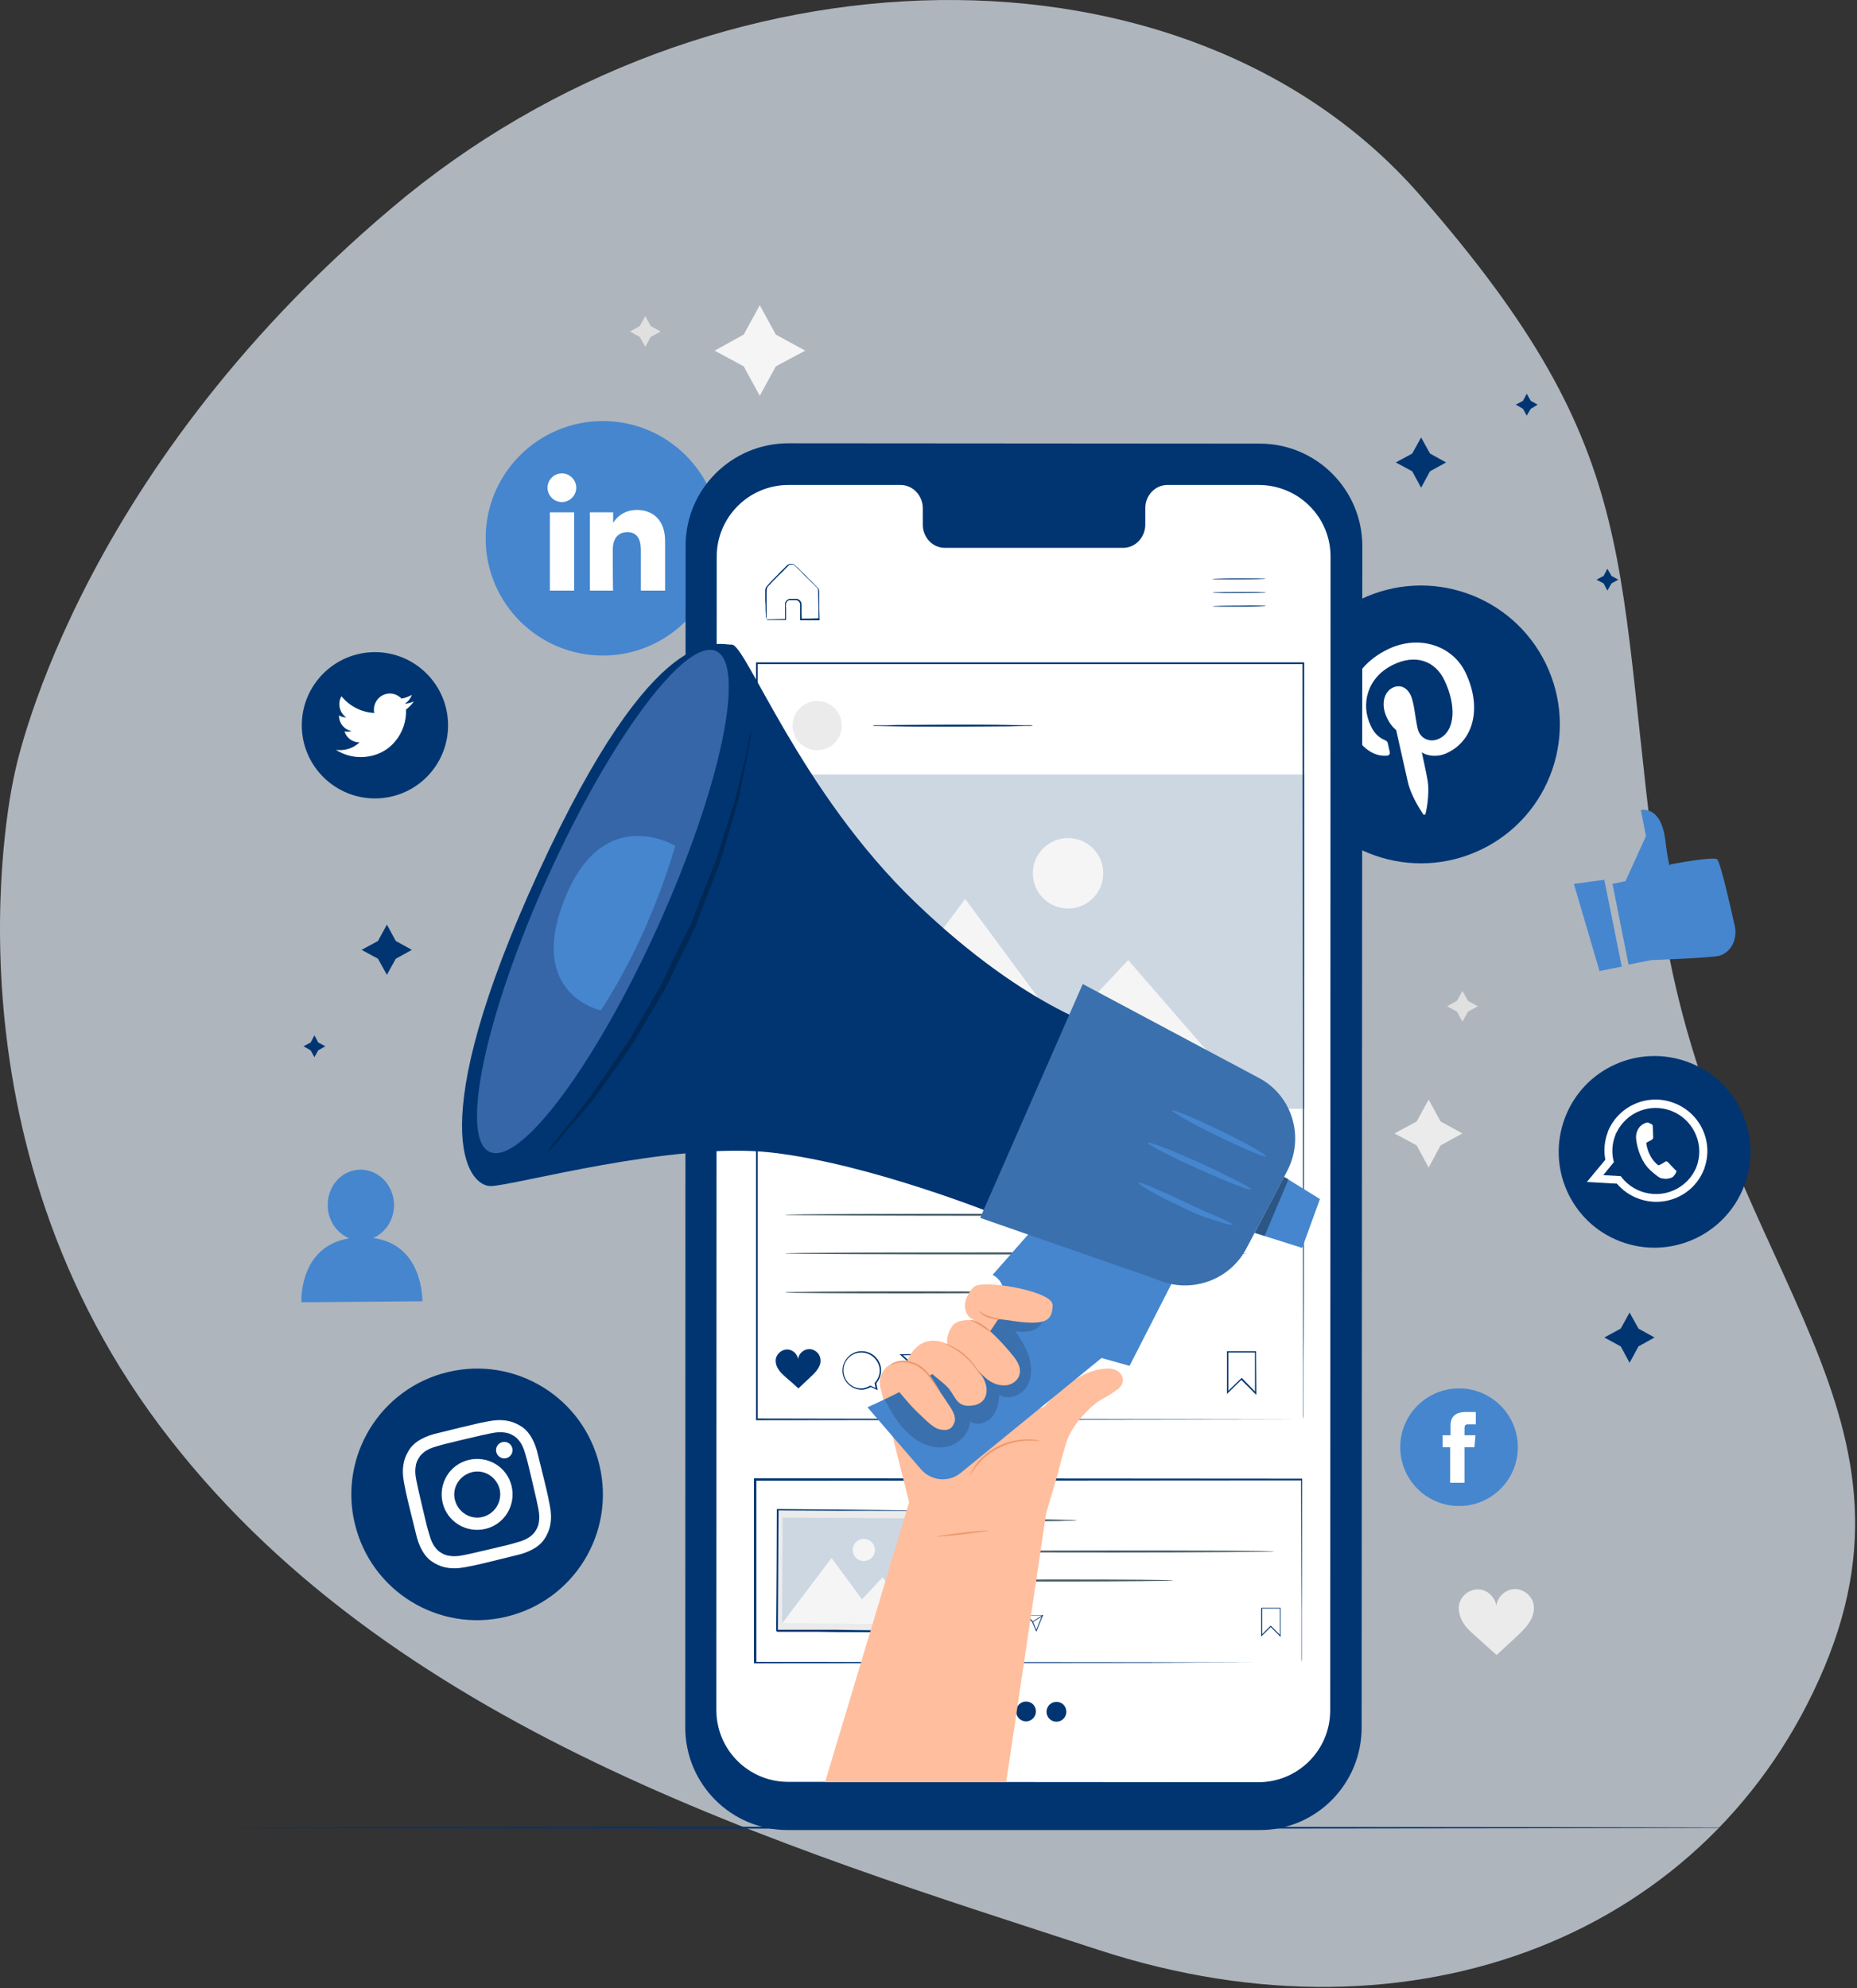 <svg xmlns="http://www.w3.org/2000/svg" width="426" height="456" viewBox="0 0 426 456" fill="none"><rect x="0" y="0" width="426" height="456" fill="#333333" stroke="none"/><path opacity="0.7" d="M3.26 177.868C3.26 177.868 -15.412 257.535 36.621 326.995C88.653 396.456 179.151 423.468 251.972 447.244C324.793 471.02 392.884 443.509 418.527 382.389C444.17 321.269 392.386 288.282 381.058 208.365C369.606 128.449 378.818 105.42 325.665 44.673C272.511 -16.074 163.466 -14.705 89.773 47.785C15.957 110.15 3.26 177.868 3.26 177.868Z" fill="#E3EDF8"></path><path d="M138.304 150.365C123.485 150.365 111.411 138.369 111.411 123.472C111.411 108.654 123.407 96.579 138.304 96.579C153.123 96.579 165.197 108.575 165.197 123.472C165.197 138.291 153.123 150.365 138.304 150.365Z" fill="#4586CF"></path><path d="M131.718 117.513H126.151V135.468H131.718V117.513Z" fill="white"></path><path d="M128.896 115.161C130.699 115.161 132.189 113.671 132.189 111.868C132.189 110.065 130.699 108.575 128.896 108.575C127.092 108.575 125.603 110.065 125.603 111.868C125.603 113.671 127.092 115.161 128.896 115.161Z" fill="white"></path><path d="M140.578 126.059C140.578 123.55 141.754 122.061 143.949 122.061C145.988 122.061 147.007 123.472 147.007 126.059C147.007 128.647 147.007 135.468 147.007 135.468H152.574C152.574 135.468 152.574 128.882 152.574 124.099C152.574 119.317 149.83 116.964 146.066 116.964C142.224 116.964 140.656 119.944 140.656 119.944V117.513H135.325V135.468H140.656C140.578 135.468 140.578 128.804 140.578 126.059Z" fill="white"></path><path d="M174.292 70L177.977 76.743L184.72 80.428L177.977 84.034L174.292 90.777L170.607 84.034L163.943 80.428L170.607 76.743L174.292 70Z" fill="#F5F5F5"></path><path d="M327.73 252.213L330.475 257.231L335.492 259.975L330.475 262.719L327.73 267.815L324.986 262.719L319.89 259.975L324.986 257.231L327.73 252.213Z" fill="#EBEBEB"></path><path d="M335.492 227.28L336.747 229.554L339.021 230.808L336.747 232.063L335.492 234.337L334.238 232.063L331.964 230.808L334.238 229.554L335.492 227.28Z" fill="#E0E0E0"></path><path d="M148.026 72.509L149.281 74.783L151.554 76.037L149.281 77.292L148.026 79.565L146.772 77.292L144.498 76.037L146.772 74.783L148.026 72.509Z" fill="#E0E0E0"></path><path d="M85.616 283.967C88.439 282.712 90.399 279.811 90.399 276.361C90.32 271.892 86.949 268.286 82.715 268.286C78.481 268.286 75.11 271.971 75.188 276.518C75.188 279.968 77.305 282.869 80.128 284.045C68.445 285.927 69.151 298.707 69.151 298.707L96.906 298.472C96.828 298.472 97.298 285.535 85.616 283.967Z" fill="#4586CF"></path><path d="M351.801 367.938C351.409 365.978 349.449 364.41 347.41 364.489C345.372 364.567 343.568 366.213 343.255 368.252C342.941 366.292 341.138 364.567 339.099 364.567C337.061 364.489 335.101 366.057 334.709 368.095C334.473 369.585 334.944 371.075 335.728 372.329C336.512 373.583 337.688 374.524 338.786 375.544C340.354 376.955 341.765 378.209 343.333 379.621C344.901 378.209 346.156 376.955 347.724 375.544C348.822 374.524 349.919 373.505 350.703 372.329C351.644 370.918 352.115 369.428 351.801 367.938Z" fill="#EBEBEB"></path><path d="M369.912 202.739L372.891 202.112L377.596 191.763L376.419 185.804C376.419 185.804 380.967 184.628 381.986 192.468C383.005 200.387 383.162 198.27 383.162 198.27C383.162 198.27 392.963 196.389 393.904 197.094C394.609 197.565 396.805 207.208 397.981 212.462C398.53 215.127 397.432 217.871 395.08 218.969C394.766 219.126 394.374 219.283 394.061 219.283C391.63 219.753 378.772 220.224 378.772 220.224L373.597 221.243L369.912 202.739Z" fill="#4586CF"></path><path d="M361.052 202.739L366.933 222.733L372.029 221.713L368.031 201.799L361.052 202.739Z" fill="#4586CF"></path><path d="M400.333 419.215C400.333 419.293 322.556 419.45 226.667 419.45C130.778 419.45 53 419.372 53 419.215C53 419.137 130.699 418.98 226.667 418.98C322.556 419.058 400.333 419.137 400.333 419.215Z" fill="#003572"></path><path d="M339.883 194.82C324.046 202.504 304.993 195.918 297.309 180.08C289.626 164.243 296.212 145.19 312.05 137.507C327.887 129.823 346.94 136.409 354.623 152.247C362.307 168.084 355.721 187.137 339.883 194.82Z" fill="#003572"></path><path d="M318.087 173.338C318.636 173.338 318.949 172.946 318.792 172.397C318.714 172.005 318.479 171.064 318.4 170.672C318.322 170.123 318.165 169.966 317.616 169.731C316.362 169.182 315.264 168.241 314.48 166.516C312.05 161.577 313.618 155.383 319.576 152.482C324.83 149.895 329.299 151.698 331.337 156.01C334.081 161.655 333.925 167.614 330.161 169.417C328.123 170.437 325.77 169.496 325.222 167.144C324.594 164.399 324.438 161.185 323.575 159.381C322.791 157.813 321.301 156.873 319.498 157.735C317.381 158.754 316.754 161.734 318.165 164.635C319.028 166.516 320.282 167.457 320.282 167.457C320.282 167.457 322.556 177.571 322.948 179.296C323.732 182.825 326.241 186.353 326.476 186.745C326.633 186.98 326.947 186.902 327.025 186.666C327.103 186.353 328.123 182.04 327.417 178.591C327.26 177.571 326.162 172.554 326.162 172.554C327.495 173.494 330.004 173.73 332.121 172.632C338.394 169.574 339.883 161.812 336.12 154.128C333.297 148.326 325.77 145.347 318.322 148.954C309.07 153.501 307.581 162.439 310.325 167.928C312.128 171.142 314.794 173.573 318.087 173.338Z" fill="white"></path><path d="M371.716 284.751C360.347 280.439 354.702 267.737 359.014 256.368C363.327 245 376.028 239.354 387.397 243.667C398.766 247.979 404.411 260.681 400.098 272.049C395.786 283.34 383.085 289.063 371.716 284.751Z" fill="#003572"></path><path fill-rule="evenodd" clip-rule="evenodd" d="M391.003 267.894C393.12 261.935 390.063 255.271 384.025 252.997C378.067 250.723 371.481 253.546 368.972 259.269C368.893 259.426 368.815 259.583 368.815 259.74C368.031 261.778 367.874 263.974 368.266 266.012L364.032 271.108L370.932 271.5C372.186 272.99 373.833 274.166 375.715 274.872C381.83 277.224 388.651 274.166 390.925 268.129C391.003 268.129 391.003 268.051 391.003 267.894ZM376.342 273.225C374.46 272.52 372.892 271.265 371.794 269.775L367.796 269.54L370.226 266.561C369.677 264.601 369.756 262.484 370.54 260.445C370.618 260.132 370.775 259.818 370.932 259.583C373.206 255.114 378.537 252.918 383.398 254.8C388.259 256.682 390.847 261.935 389.435 266.874C389.357 267.11 389.279 267.345 389.2 267.58C387.24 272.598 381.516 275.185 376.342 273.225Z" fill="white"></path><path fill-rule="evenodd" clip-rule="evenodd" d="M384.104 268.129C383.869 267.894 382.771 266.718 382.614 266.561C382.379 266.404 382.222 266.247 381.987 266.482C381.673 266.718 380.968 267.11 380.732 267.188C380.497 267.345 380.34 267.267 380.105 267.031C379.87 266.796 379.086 266.169 378.459 264.836C377.91 263.817 377.753 262.719 377.675 262.405C377.596 262.092 377.831 262.013 377.988 261.935C378.145 261.857 378.38 261.7 378.615 261.621C378.694 261.621 378.694 261.543 378.772 261.543C378.851 261.465 378.929 261.386 379.086 261.308C379.243 261.151 379.243 260.994 379.243 260.837C379.243 260.681 379.164 259.112 379.164 258.485C379.164 257.858 378.851 257.858 378.694 257.78C378.537 257.701 378.38 257.623 378.223 257.544C378.067 257.466 377.753 257.466 377.361 257.623C377.047 257.78 376.028 258.172 375.558 259.504C375.401 259.818 375.401 260.132 375.322 260.445C375.244 261.465 375.558 262.484 375.558 262.641C375.636 262.876 376.263 266.326 378.615 268.443C380.968 270.56 381.124 270.246 381.595 270.324C382.144 270.481 383.476 270.324 383.947 269.775C384.417 269.227 384.653 268.678 384.574 268.521C384.496 268.521 384.339 268.364 384.104 268.129Z" fill="white"></path><path d="M86.008 183.138C76.757 183.138 69.23 175.611 69.23 166.36C69.23 157.108 76.757 149.581 86.008 149.581C95.26 149.581 102.787 157.108 102.787 166.36C102.787 175.69 95.26 183.138 86.008 183.138Z" fill="#003572"></path><path d="M77.07 172.005C78.717 173.024 80.599 173.651 82.716 173.651C89.537 173.651 93.379 167.928 93.143 162.753C93.849 162.204 94.476 161.577 94.947 160.871C94.319 161.185 93.614 161.342 92.83 161.42C93.614 160.95 94.163 160.244 94.476 159.382C93.77 159.774 92.987 160.087 92.124 160.244C91.418 159.538 90.478 159.068 89.458 159.068C87.106 159.068 85.381 161.263 85.852 163.537C82.794 163.38 80.128 161.89 78.325 159.695C77.384 161.342 77.854 163.459 79.422 164.556C78.795 164.556 78.246 164.399 77.776 164.086C77.698 165.811 78.952 167.379 80.677 167.692C80.128 167.849 79.579 167.849 79.03 167.771C79.501 169.261 80.834 170.28 82.48 170.28C80.991 171.691 79.03 172.24 77.07 172.005Z" fill="white"></path><path d="M116.116 370.839C100.592 374.524 85.067 364.959 81.382 349.435C77.697 333.989 87.263 318.386 102.787 314.701C118.311 311.016 133.835 320.582 137.52 336.106C141.205 351.63 131.64 367.154 116.116 370.839Z" fill="#003572"></path><path d="M106.472 330.147C110.549 329.206 111.098 329.05 112.744 328.736C114.234 328.422 115.175 328.501 115.723 328.579C116.507 328.658 117.135 328.893 117.762 329.285C118.468 329.677 118.86 330.147 119.33 330.774C119.644 331.245 120.114 332.029 120.506 333.519C120.977 335.087 121.133 335.636 122.074 339.713C123.015 343.79 123.172 344.339 123.486 345.985C123.799 347.475 123.721 348.416 123.642 348.964C123.564 349.748 123.329 350.376 122.937 351.003C122.545 351.709 122.074 352.101 121.447 352.571C120.977 352.885 120.192 353.355 118.703 353.747C117.135 354.218 116.586 354.374 112.509 355.315C108.432 356.256 107.883 356.413 106.236 356.726C104.747 357.04 103.806 356.962 103.257 356.883C102.473 356.805 101.846 356.57 101.219 356.178C100.513 355.786 100.121 355.315 99.65 354.688C99.337 354.218 98.866 353.433 98.474 351.944C98.004 350.376 97.847 349.827 96.906 345.75C95.965 341.673 95.809 341.124 95.495 339.477C95.181 337.988 95.26 337.047 95.338 336.498C95.417 335.714 95.652 335.087 96.044 334.46C96.436 333.754 96.906 333.362 97.534 332.891C98.004 332.578 98.788 332.107 100.278 331.715C101.846 331.245 102.316 331.167 106.472 330.147ZM105.766 327.403C101.611 328.422 101.062 328.579 99.415 328.971C97.769 329.442 96.749 329.99 95.887 330.539C94.946 331.167 94.24 331.872 93.613 332.97C92.986 334.067 92.672 335.008 92.516 336.106C92.359 337.204 92.359 338.38 92.672 340.026C92.986 341.673 93.064 342.222 94.084 346.377C95.103 350.533 95.26 351.081 95.652 352.728C96.122 354.374 96.671 355.394 97.22 356.256C97.847 357.197 98.553 357.903 99.65 358.53C100.748 359.157 101.689 359.471 102.787 359.627C103.884 359.784 105.06 359.784 106.707 359.471C108.353 359.157 108.902 359.079 113.058 358.059C117.213 357.04 117.762 356.883 119.408 356.491C121.055 356.021 122.074 355.472 122.937 354.923C123.878 354.296 124.583 353.59 125.21 352.493C125.838 351.395 126.151 350.454 126.308 349.356C126.465 348.259 126.465 347.083 126.151 345.436C125.838 343.79 125.759 343.241 124.74 339.085C123.721 334.93 123.564 334.381 123.172 332.735C122.701 331.088 122.153 330.069 121.604 329.206C120.977 328.266 120.271 327.56 119.173 326.933C118.076 326.305 117.135 325.992 116.037 325.835C114.939 325.678 113.763 325.678 112.117 325.992C110.47 326.305 110 326.384 105.766 327.403Z" fill="white"></path><path d="M107.57 334.852C103.179 335.871 100.513 340.261 101.532 344.652C102.552 349.043 106.942 351.709 111.333 350.689C115.724 349.67 118.389 345.279 117.37 340.889C116.351 336.498 111.96 333.832 107.57 334.852ZM110.706 347.945C107.883 348.651 105.061 346.847 104.355 344.025C103.649 341.202 105.453 338.38 108.275 337.674C111.098 336.968 113.92 338.772 114.626 341.594C115.253 344.417 113.528 347.239 110.706 347.945Z" fill="white"></path><path d="M117.527 332.186C117.762 333.205 117.135 334.224 116.116 334.46C115.097 334.695 114.077 334.068 113.842 333.048C113.607 332.029 114.234 331.01 115.253 330.775C116.273 330.539 117.292 331.167 117.527 332.186Z" fill="white"></path><path d="M334.709 345.436C327.26 345.436 321.223 339.399 321.223 331.951C321.223 324.502 327.26 318.465 334.709 318.465C342.157 318.465 348.194 324.502 348.194 331.951C348.194 339.399 342.157 345.436 334.709 345.436Z" fill="#4586CF"></path><path d="M332.67 340.105H335.963V331.951H338.237L338.472 329.206H335.963C335.963 329.206 335.963 328.187 335.963 327.638C335.963 327.011 336.12 326.697 336.747 326.697C337.217 326.697 338.55 326.697 338.55 326.697V323.875C338.55 323.875 336.669 323.875 336.277 323.875C333.846 323.875 332.748 324.973 332.748 327.011C332.748 328.814 332.748 329.206 332.748 329.206H330.945V331.951H332.67V340.105Z" fill="white"></path><path d="M288.842 419.764H180.721C167.706 419.764 157.2 409.179 157.2 396.242L157.278 125.197C157.278 112.182 167.863 101.676 180.878 101.676L288.998 101.754C302.014 101.754 312.52 112.339 312.52 125.275L312.363 396.242C312.363 409.258 301.857 419.842 288.842 419.764Z" fill="#003572"></path><path d="M288.763 111.241H267.829C265.007 111.241 262.733 113.593 262.733 116.572V120.336C262.733 123.237 260.459 125.667 257.637 125.667H216.788C213.965 125.667 211.691 123.315 211.691 120.336V116.572C211.691 113.671 209.418 111.241 206.595 111.241H199.225H180.878C171.783 111.241 164.413 118.611 164.413 127.706L164.335 392.244C164.335 401.339 171.705 408.709 180.8 408.709L288.685 408.787C297.78 408.787 305.15 401.417 305.15 392.322L305.228 127.784C305.307 118.611 297.858 111.241 288.763 111.241Z" fill="white"></path><path d="M290.331 132.724C290.331 132.802 287.587 132.881 284.216 132.881C280.844 132.881 278.1 132.881 278.1 132.802C278.1 132.724 280.844 132.645 284.216 132.645C287.665 132.645 290.331 132.645 290.331 132.724Z" fill="#003572"></path><path d="M290.409 135.86C290.409 135.938 287.665 136.017 284.294 136.017C280.922 136.017 278.178 136.017 278.178 135.938C278.178 135.86 280.922 135.782 284.294 135.782C287.665 135.782 290.409 135.782 290.409 135.86Z" fill="#003572"></path><path d="M290.409 138.996C290.409 139.075 287.665 139.153 284.294 139.153C280.922 139.153 278.178 139.153 278.178 139.075C278.178 138.996 280.922 138.918 284.294 138.918C287.665 138.839 290.409 138.918 290.409 138.996Z" fill="#003572"></path><path d="M175.703 142.054C175.703 142.054 175.782 142.054 176.017 142.054C176.252 142.054 176.566 142.054 176.879 142.054C177.742 142.054 178.839 141.976 180.172 141.976L180.094 142.054C180.094 141.348 180.094 140.564 180.094 139.702C180.094 139.231 180.094 138.839 180.094 138.369C180.172 137.899 180.643 137.428 181.192 137.35C181.74 137.35 182.211 137.35 182.76 137.35C183.387 137.428 183.857 137.977 183.857 138.604C183.857 139.702 183.857 140.878 183.936 142.054L183.779 141.897C185.112 141.897 186.523 141.897 187.934 141.819L187.778 141.976C187.778 140.329 187.778 138.604 187.699 136.801C187.699 136.33 187.699 135.938 187.699 135.468C187.699 135.076 187.464 134.762 187.15 134.527C186.523 133.9 185.974 133.351 185.347 132.724C184.72 132.175 184.171 131.548 183.622 130.999C183.308 130.685 183.073 130.45 182.76 130.137C182.446 129.823 182.211 129.588 181.897 129.509C181.584 129.431 181.192 129.509 180.956 129.666C180.721 129.901 180.407 130.215 180.172 130.45C179.702 130.999 179.153 131.469 178.683 131.94C177.742 132.881 176.801 133.822 176.095 134.606C175.782 135.076 175.938 135.625 175.86 136.174C175.86 136.723 175.86 137.193 175.86 137.663C175.86 138.526 175.86 139.31 175.86 140.016C175.86 140.643 175.86 141.113 175.86 141.505C175.703 141.819 175.703 141.976 175.703 142.054C175.703 142.054 175.703 141.897 175.703 141.584C175.703 141.192 175.703 140.721 175.625 140.094C175.625 139.388 175.625 138.604 175.546 137.742C175.546 137.271 175.546 136.801 175.546 136.252C175.546 136.017 175.546 135.703 175.546 135.468C175.546 135.154 175.625 134.841 175.782 134.606C176.566 133.665 177.428 132.802 178.369 131.861C178.839 131.391 179.31 130.842 179.859 130.372C180.094 130.137 180.329 129.823 180.643 129.588C180.956 129.352 181.427 129.274 181.819 129.352C182.289 129.431 182.524 129.823 182.838 130.058C183.152 130.293 183.387 130.607 183.7 130.921C184.249 131.469 184.877 132.018 185.425 132.645C186.053 133.194 186.601 133.822 187.229 134.449C187.386 134.606 187.542 134.762 187.699 134.919C187.856 135.154 187.934 135.39 187.934 135.625C187.934 136.095 187.934 136.487 187.934 136.958C187.934 138.683 187.934 140.408 188.013 142.132V142.289H187.856C186.445 142.289 185.033 142.289 183.7 142.289H183.544V142.132C183.544 140.956 183.544 139.78 183.544 138.683C183.544 138.212 183.152 137.742 182.681 137.663C182.211 137.663 181.662 137.663 181.192 137.663C180.721 137.663 180.407 138.055 180.329 138.447C180.251 138.839 180.329 139.31 180.329 139.78C180.329 140.643 180.329 141.427 180.329 142.132V142.211H180.251C178.918 142.211 177.742 142.211 176.958 142.211C176.644 142.211 176.33 142.211 176.095 142.211C175.782 142.054 175.703 142.054 175.703 142.054Z" fill="#003572"></path><path d="M247.051 348.729C247.051 348.729 246.659 348.807 245.954 348.807C245.17 348.807 244.072 348.807 242.896 348.886C240.309 348.886 236.702 348.964 232.703 348.964C228.705 348.964 225.098 348.964 222.511 348.886C221.256 348.886 220.237 348.807 219.453 348.807C218.747 348.807 218.355 348.729 218.355 348.729C218.355 348.729 218.747 348.651 219.453 348.651C220.237 348.651 221.335 348.651 222.511 348.572C225.098 348.572 228.705 348.494 232.703 348.494C236.702 348.494 240.309 348.494 242.896 348.572C244.15 348.572 245.17 348.651 245.954 348.651C246.659 348.651 247.051 348.729 247.051 348.729Z" fill="#455A64"></path><path d="M292.369 355.864C292.369 355.942 275.748 356.099 255.284 356.099C234.82 356.099 218.198 356.021 218.198 355.864C218.198 355.785 234.82 355.629 255.284 355.629C275.748 355.629 292.369 355.707 292.369 355.864Z" fill="#455A64"></path><path d="M269.162 362.528C269.162 362.607 257.715 362.764 243.68 362.764C229.567 362.764 218.198 362.685 218.198 362.528C218.198 362.371 229.646 362.293 243.68 362.293C257.793 362.293 269.162 362.371 269.162 362.528Z" fill="#455A64"></path><path d="M293.781 375.465L291.508 373.191L289.312 375.387V368.801H293.781V375.465ZM291.508 372.878L293.625 374.995V368.958H289.547V374.838L291.508 372.878Z" fill="#003572"></path><path d="M232.468 374.603L231.684 374.211C231.292 374.446 230.979 374.524 230.665 374.524C229.411 374.524 228.391 373.505 228.391 372.251C228.391 370.996 229.411 369.977 230.665 369.977C231.92 369.977 232.939 370.996 232.939 372.251C232.939 372.799 232.782 373.348 232.39 373.74L232.468 374.603ZM230.587 370.212C229.411 370.212 228.47 371.153 228.47 372.329C228.47 373.505 229.411 374.446 230.587 374.446C230.9 374.446 231.214 374.367 231.606 374.132L232.233 374.367L232.076 373.74C232.468 373.348 232.625 372.799 232.625 372.329C232.704 371.153 231.763 370.212 230.587 370.212Z" fill="#003572"></path><path d="M237.722 374.289L236.781 372.015L235.056 370.447H239.29L237.722 374.289ZM235.448 370.526L236.938 371.858L237.722 373.819L239.055 370.526H235.448Z" fill="#003572"></path><path d="M239.2 370.426L236.899 371.922L236.985 372.054L239.285 370.557L239.2 370.426Z" fill="#003572"></path><path d="M225.804 370.918C225.647 370.29 225.098 369.82 224.471 369.898C223.844 369.898 223.295 370.447 223.217 371.074C223.138 370.447 222.589 369.977 221.962 369.977C221.335 369.977 220.786 370.447 220.629 371.074C220.551 371.545 220.708 372.015 220.943 372.329C221.178 372.721 221.57 373.035 221.884 373.27C222.354 373.662 222.825 374.054 223.295 374.524C223.765 374.132 224.157 373.662 224.628 373.27C224.942 372.956 225.334 372.643 225.569 372.251C225.726 371.78 225.882 371.31 225.804 370.918Z" fill="#003572"></path><path d="M298.564 381.345C298.564 381.345 298.564 381.11 298.564 380.64C298.564 380.169 298.564 379.464 298.564 378.523C298.564 376.641 298.564 373.819 298.564 370.212C298.564 362.999 298.485 352.493 298.485 339.399L298.642 339.556C268.456 339.556 223.452 339.634 173.273 339.634L173.508 339.399C173.508 353.982 173.508 368.173 173.508 381.424L173.273 381.189C209.339 381.189 240.701 381.267 262.968 381.267C274.101 381.267 283.04 381.345 289.155 381.345C292.213 381.345 294.565 381.345 296.212 381.345C296.996 381.345 297.623 381.345 298.015 381.345C298.329 381.345 298.564 381.345 298.564 381.345C298.564 381.345 298.329 381.345 297.936 381.345C297.544 381.345 296.917 381.345 296.133 381.345C294.565 381.345 292.213 381.345 289.155 381.345C283.04 381.345 274.18 381.345 263.046 381.424C240.701 381.424 209.339 381.502 173.194 381.502H172.959V381.345C172.959 368.095 172.959 353.904 172.959 339.321V339.085H173.194C223.374 339.085 268.378 339.164 298.564 339.164H298.721V339.321C298.721 352.493 298.642 362.999 298.642 370.212C298.642 373.819 298.642 376.563 298.642 378.445C298.642 379.385 298.642 380.091 298.642 380.561C298.564 381.11 298.564 381.345 298.564 381.345Z" fill="#003572"></path><path d="M178.4 346.384L178.242 374.139L212.975 374.336L213.133 346.581L178.4 346.384Z" fill="#EBEBEB"></path><path d="M213.103 346.534C213.103 346.534 213.024 346.534 212.946 346.534C212.789 346.534 212.632 346.534 212.475 346.534C212.005 346.534 211.378 346.534 210.594 346.534C208.947 346.534 206.517 346.534 203.459 346.534C197.343 346.534 188.719 346.534 178.448 346.455L178.604 346.299C178.526 354.531 178.526 364.018 178.448 374.054C178.526 374.132 178.056 373.662 178.212 373.819H178.291H178.448H178.761H179.389H180.565C181.349 373.819 182.133 373.819 182.917 373.819C184.485 373.819 186.053 373.819 187.621 373.819C190.679 373.819 193.737 373.819 196.638 373.897C202.44 373.975 207.928 373.975 212.867 374.054L212.711 374.211C212.789 365.9 212.867 358.922 212.946 354.061C212.946 351.63 213.024 349.748 213.024 348.415C213.024 347.788 213.024 347.318 213.024 346.926C213.103 346.769 213.103 346.534 213.103 346.534C213.103 346.534 213.103 346.691 213.103 347.004C213.103 347.318 213.103 347.867 213.103 348.494C213.103 349.827 213.103 351.708 213.103 354.061C213.103 358.922 213.103 365.9 213.103 374.289V374.446H212.946C208.006 374.446 202.518 374.367 196.716 374.367C193.815 374.367 190.757 374.367 187.699 374.289C186.131 374.289 184.563 374.289 182.995 374.289C182.211 374.289 181.427 374.289 180.643 374.289H179.467H178.84H178.526H178.369H178.291C178.448 374.446 178.056 374.054 178.056 374.054C178.134 364.018 178.212 354.531 178.212 346.299V346.142H178.369C188.719 346.22 197.422 346.299 203.537 346.377C206.595 346.377 208.947 346.455 210.594 346.455C211.378 346.455 212.005 346.455 212.475 346.455C212.632 346.455 212.789 346.455 212.946 346.455C213.024 346.534 213.103 346.534 213.103 346.534Z" fill="#003572"></path><path d="M179.543 348.093L179.405 372.398L211.708 372.582L211.846 348.276L179.543 348.093Z" fill="#CDD7E2"></path><path d="M179.388 372.407L190.757 357.354L197.735 366.841L202.439 361.823L211.691 372.564L179.388 372.407Z" fill="#F5F5F5"></path><path d="M200.715 355.55C200.715 356.962 199.539 358.059 198.128 358.059C196.716 358.059 195.619 356.883 195.619 355.472C195.619 354.061 196.795 352.963 198.206 352.963C199.617 353.041 200.715 354.139 200.715 355.55Z" fill="#F5F5F5"></path><path d="M236.938 166.438C236.938 166.438 236.781 166.438 236.546 166.516C236.232 166.516 235.918 166.516 235.448 166.516C234.429 166.516 233.174 166.516 231.528 166.595C228.235 166.595 223.687 166.673 218.591 166.673C213.573 166.673 208.947 166.673 205.654 166.595C204.086 166.595 202.753 166.516 201.734 166.516C201.342 166.516 200.95 166.516 200.636 166.516C200.401 166.516 200.244 166.516 200.244 166.438C200.244 166.438 200.401 166.438 200.636 166.36C200.95 166.36 201.263 166.36 201.734 166.36C202.753 166.36 204.008 166.36 205.654 166.281C208.947 166.281 213.495 166.203 218.591 166.203C223.609 166.203 228.156 166.203 231.528 166.281C233.096 166.281 234.429 166.36 235.448 166.36C235.84 166.36 236.232 166.36 236.546 166.36C236.781 166.36 236.938 166.438 236.938 166.438Z" fill="#003572"></path><path d="M288.214 319.955L284.764 316.505L281.471 319.719V309.919H288.136L288.214 319.955ZM284.843 316.034L284.921 316.113L287.9 319.17V310.232H281.785V319.014L284.843 316.034Z" fill="#003572"></path><path d="M201.342 318.857L199.774 318.151C198.99 318.543 198.284 318.778 197.735 318.778C195.305 318.778 193.266 316.818 193.266 314.388C193.266 311.957 195.226 309.919 197.657 309.919C200.087 309.919 202.126 311.879 202.126 314.309C202.126 315.407 201.734 316.426 201.028 317.289L201.342 318.857ZM197.578 310.232C195.305 310.232 193.423 312.114 193.501 314.388C193.501 316.662 195.383 318.543 197.657 318.465C198.206 318.465 198.911 318.23 199.617 317.838H199.695L200.871 318.386L200.636 317.21L200.715 317.132C201.42 316.348 201.812 315.329 201.812 314.309C201.734 312.036 199.852 310.232 197.578 310.232Z" fill="#003572"></path><path d="M211.613 318.23L209.81 313.761L206.36 310.624L214.671 310.546L211.613 318.23ZM207.144 310.86L210.045 313.525L211.613 317.367L214.2 310.781L207.144 310.86Z" fill="#003572"></path><path d="M214.447 310.535L209.913 313.485L210.084 313.748L214.618 310.798L214.447 310.535Z" fill="#003572"></path><path d="M188.17 311.487C187.934 310.311 186.758 309.37 185.504 309.448C184.328 309.527 183.23 310.468 183.073 311.722C182.917 310.546 181.819 309.527 180.564 309.527C179.388 309.527 178.212 310.468 177.977 311.644C177.82 312.506 178.134 313.447 178.604 314.153C179.075 314.858 179.78 315.485 180.408 316.034C181.348 316.818 182.211 317.602 183.152 318.465C184.093 317.602 184.877 316.818 185.739 316.034C186.366 315.407 187.072 314.858 187.542 314.074C188.091 313.29 188.405 312.428 188.17 311.487Z" fill="#003572"></path><path d="M187.464 172.083C190.582 172.083 193.11 169.556 193.11 166.438C193.11 163.32 190.582 160.793 187.464 160.793C184.347 160.793 181.819 163.32 181.819 166.438C181.819 169.556 184.347 172.083 187.464 172.083Z" fill="#EBEBEB"></path><path d="M286.097 287.495C286.097 287.573 262.341 287.73 233.096 287.73C203.851 287.73 180.094 287.652 180.094 287.495C180.094 287.338 203.851 287.26 233.096 287.26C262.341 287.26 286.097 287.338 286.097 287.495Z" fill="#455A64"></path><path d="M286.097 278.635C286.097 278.714 262.341 278.87 233.096 278.87C203.851 278.87 180.094 278.792 180.094 278.635C180.094 278.478 203.851 278.4 233.096 278.4C262.341 278.4 286.097 278.557 286.097 278.635Z" fill="#455A64"></path><path d="M237.8 296.433C237.8 296.512 224.863 296.668 208.947 296.668C193.031 296.668 180.094 296.59 180.094 296.433C180.094 296.276 193.031 296.198 208.947 296.198C224.863 296.198 237.8 296.276 237.8 296.433Z" fill="#455A64"></path><path d="M230.665 392.558C230.665 393.812 229.646 394.831 228.392 394.831C227.137 394.831 226.118 393.812 226.118 392.558C226.118 391.303 227.137 390.284 228.392 390.284C229.725 390.284 230.665 391.303 230.665 392.558Z" fill="#003572"></path><path d="M237.643 392.557C237.643 393.812 236.624 394.831 235.369 394.831C234.115 394.831 233.096 393.812 233.096 392.557C233.096 391.303 234.115 390.284 235.369 390.284C236.702 390.284 237.643 391.303 237.643 392.557Z" fill="#003572"></path><path d="M244.621 392.636C244.621 393.89 243.602 394.91 242.347 394.91C241.093 394.91 240.073 393.89 240.073 392.636C240.073 391.381 241.093 390.362 242.347 390.362C243.68 390.362 244.621 391.381 244.621 392.636Z" fill="#003572"></path><path d="M299.269 177.65H173.9V254.33H299.269V177.65Z" fill="#CDD7E2"></path><path d="M185.504 254.33L221.414 206.189L243.681 236.297L258.813 220.224L288.371 254.251L185.504 254.33Z" fill="#F5F5F5"></path><path d="M253.089 200.309C253.089 204.778 249.482 208.384 245.013 208.384C240.544 208.384 236.938 204.778 236.938 200.309C236.938 195.84 240.544 192.233 245.013 192.233C249.482 192.233 253.089 195.84 253.089 200.309Z" fill="#F5F5F5"></path><path d="M298.956 325.6C298.956 323.953 298.877 254.722 298.799 152.168L298.956 152.325C261.165 152.325 218.512 152.325 173.586 152.325L173.822 152.09C173.822 216.931 173.822 276.989 173.822 325.521L173.665 325.364C249.561 325.521 297.545 325.6 298.956 325.6C297.623 325.6 249.639 325.678 173.586 325.757H173.43V325.6C173.43 277.067 173.43 217.009 173.43 152.168V151.933H173.665C218.591 151.933 261.243 151.933 299.034 151.933H299.191V152.09C299.191 203.445 299.113 246.803 299.113 277.381C299.113 292.67 299.113 304.666 299.034 312.977C299.034 317.054 299.034 320.268 299.034 322.385C299.034 323.483 299.034 324.267 299.034 324.816C298.956 325.286 298.956 325.6 298.956 325.6Z" fill="#003572"></path><path d="M239.996 347.083L242.74 337.752C243.21 335.714 243.838 333.362 244.7 330.618C245.484 328.187 247.444 325.6 249.326 323.718C252.148 320.817 253.481 320.817 255.441 319.327C255.598 319.249 255.834 319.092 255.99 318.935C256.382 318.7 256.696 318.465 256.931 318.151C258.578 316.348 257.01 313.604 253.638 313.917C251.129 314.153 247.052 314.858 240.388 321.679C240.309 321.758 240.231 321.836 240.153 321.993C236.624 326.541 233.41 313.604 232.782 308.743C232.39 305.606 229.019 303.725 225.961 304.822L209.731 312.428C208.399 311.957 206.83 312.036 205.027 312.584C202.675 313.447 201.342 315.956 201.969 318.308L208.555 344.574L189.268 408.787H230.822L239.996 347.083Z" fill="#FFBE9D"></path><path d="M271.985 288.122L259.126 313.29L252.697 311.487L220.395 337.831C217.65 340.105 213.652 339.713 211.3 337.047L198.99 322.777C198.99 322.777 223.766 312.114 228.392 303.254C233.018 294.395 227.686 292.435 227.686 292.435L239.368 279.184L271.985 288.122Z" fill="#4586CF"></path><path d="M255.285 236.61C255.285 236.61 236.468 232.455 209.967 206.973C183.545 181.57 171.078 147.699 167.864 147.856C164.649 148.013 150.458 141.427 123.565 199.995C96.672 258.564 107.257 272.128 112.588 272.049C117.92 271.971 154.3 261.778 177.037 264.366C199.774 266.953 228.941 278.792 228.941 278.792L255.285 236.61Z" fill="#003572"></path><path d="M295.271 268.599L288.842 280.831L285.941 286.319C282.021 293.846 272.848 296.904 265.164 293.375L224.864 279.341L248.385 225.712L288.685 247.195C296.447 251.194 299.348 260.837 295.271 268.599Z" fill="#4586CF"></path><g opacity="0.4"><path opacity="0.4" d="M295.271 268.599L288.842 280.831L285.941 286.319C282.021 293.846 272.848 296.904 265.164 293.375L224.864 279.341L248.385 225.712L288.685 247.195C296.447 251.194 299.348 260.837 295.271 268.599Z" fill="black"></path></g><path d="M125.682 201.093C111.333 232.847 105.375 261.073 112.353 264.209C119.331 267.345 136.58 244.216 150.928 212.462C165.276 180.708 171.235 152.482 164.257 149.346C157.279 146.209 140.03 169.417 125.682 201.093Z" fill="#4586CF"></path><g opacity="0.5"><path opacity="0.5" d="M125.682 201.093C111.333 232.847 105.375 261.073 112.353 264.209C119.331 267.345 136.58 244.216 150.928 212.462C165.276 180.708 171.235 152.482 164.257 149.346C157.279 146.209 140.03 169.417 125.682 201.093Z" fill="#060632"></path></g><path d="M298.721 286.24L287.823 282.791L294.565 269.932L302.798 275.029L298.721 286.24Z" fill="#4586CF"></path><g opacity="0.6"><path opacity="0.6" d="M294.565 269.932L287.823 282.791L290.096 283.496L295.585 270.481L294.565 269.932Z" fill="black"></path></g><path d="M287.038 272.833C286.882 273.225 281.393 271.03 274.886 268.129C268.3 265.15 263.125 262.484 263.282 262.092C263.439 261.7 268.927 263.895 275.435 266.796C282.021 269.854 287.195 272.52 287.038 272.833Z" fill="#4586CF"></path><path d="M290.41 265.228C290.253 265.542 285.314 263.503 279.355 260.602C273.396 257.701 268.77 255.035 268.927 254.722C269.084 254.408 274.023 256.447 279.982 259.348C285.941 262.249 290.567 264.836 290.41 265.228Z" fill="#4586CF"></path><path d="M282.805 280.909C282.727 281.066 281.472 280.831 279.355 280.125C278.336 279.811 277.081 279.419 275.749 278.949C274.416 278.478 273.004 277.773 271.515 277.067C265.556 274.323 260.93 271.579 261.087 271.265C261.244 270.873 266.183 273.068 272.064 275.813C273.553 276.518 274.965 277.224 276.219 277.773C277.552 278.322 278.728 278.792 279.669 279.262C281.707 280.125 282.883 280.752 282.805 280.909Z" fill="#4586CF"></path><path d="M154.927 194.036C154.927 194.036 138.54 183.922 129.602 206.032C120.664 228.143 137.834 231.749 137.834 231.749C144.891 220.851 150.614 208.306 154.927 194.036Z" fill="#4586CF"></path><g opacity="0.5"><path opacity="0.5" d="M172.332 167.692C172.411 167.692 172.176 169.182 171.705 171.926C171.156 174.592 170.451 178.512 169.431 183.373C168.726 185.725 168.02 188.313 167.158 191.135C166.766 192.547 166.295 193.958 165.903 195.448C165.668 196.153 165.433 196.937 165.197 197.721C164.962 198.505 164.649 199.211 164.335 199.995C163.159 203.053 161.904 206.189 160.65 209.561C160.336 210.423 160.023 211.207 159.709 212.07C159.396 212.932 158.925 213.716 158.533 214.578C157.749 216.225 156.887 217.871 156.103 219.596C155.24 221.321 154.456 222.968 153.672 224.614C153.28 225.398 152.888 226.261 152.418 227.045C151.947 227.829 151.477 228.613 151.085 229.319C149.281 232.376 147.556 235.277 145.91 238.1C145.518 238.806 145.126 239.511 144.655 240.138C144.185 240.766 143.715 241.393 143.323 242.02C142.46 243.275 141.598 244.529 140.735 245.705C139.089 248.057 137.521 250.253 136.031 252.291C132.895 256.055 130.307 259.034 128.504 261.151C126.701 263.189 125.681 264.366 125.603 264.287C125.525 264.209 126.387 263.033 128.112 260.837C129.837 258.642 132.346 255.506 135.325 251.664C136.737 249.625 138.226 247.43 139.873 245.078C140.657 243.902 141.519 242.647 142.382 241.393C142.852 240.766 143.244 240.138 143.715 239.511C144.107 238.884 144.499 238.178 144.969 237.473C146.616 234.65 148.34 231.749 150.065 228.691C150.536 227.907 150.928 227.202 151.398 226.418C151.869 225.634 152.182 224.771 152.574 223.987C153.358 222.341 154.142 220.694 155.005 218.969C155.789 217.323 156.651 215.598 157.435 214.03C157.827 213.167 158.298 212.383 158.611 211.599C158.925 210.737 159.239 209.953 159.552 209.09C160.885 205.797 162.14 202.661 163.316 199.682C163.629 198.898 163.943 198.192 164.178 197.486C164.413 196.702 164.649 195.997 164.884 195.291C165.354 193.801 165.746 192.39 166.217 191.057C167.079 188.313 167.863 185.725 168.647 183.452C169.745 178.747 170.686 174.906 171.391 172.161C171.783 169.182 172.176 167.692 172.332 167.692Z" fill="black"></path></g><g opacity="0.4"><path opacity="0.4" d="M202.91 320.974C204.4 323.718 205.89 326.462 208.164 328.579C210.359 330.774 213.417 332.264 216.474 331.95C219.532 331.637 222.433 329.05 222.512 325.992C224.001 327.089 226.275 326.462 227.451 325.129C228.706 323.718 229.098 321.836 229.254 319.955C231.293 321.131 234.037 320.19 235.37 318.308C236.703 316.426 236.781 313.839 236.154 311.565C235.527 309.291 234.194 307.331 232.939 305.371C234.508 305.528 236.154 305.606 237.487 304.901C238.898 304.195 239.839 302.392 238.977 301.059C238.506 300.275 237.565 299.883 236.703 299.648C234.272 298.864 232.547 298.315 230.038 298.55C229.49 298.55 231.058 305.214 215.22 314.309C205.968 319.719 202.91 320.974 202.91 320.974Z" fill="black"></path></g><path d="M238.506 330.539C238.506 330.618 237.408 330.382 235.761 330.461C234.037 330.461 231.684 330.853 229.332 332.029C226.98 333.127 225.177 334.773 224.157 336.106C223.06 337.439 222.589 338.38 222.511 338.301C222.511 338.301 222.589 338.066 222.825 337.596C223.06 337.204 223.452 336.576 223.922 335.871C224.942 334.538 226.745 332.813 229.175 331.637C231.606 330.461 234.037 330.147 235.761 330.147C236.624 330.147 237.33 330.226 237.8 330.304C238.27 330.461 238.506 330.539 238.506 330.539Z" fill="#EB996E"></path><path d="M203.929 316.74C206.438 319.171 208.241 321.915 210.907 324.345C212.083 325.443 214.043 327.56 215.612 327.873C217.258 328.187 218.277 327.952 218.905 326.384C219.453 325.129 218.512 323.483 217.807 322.464C216.082 319.798 214.514 317.681 213.181 315.642C212.554 314.701 213.338 314.466 213.651 314.937C214.906 316.191 216.709 317.289 217.807 318.7C219.297 320.582 219.61 323.091 223.53 322.307C224.079 322.228 224.55 321.993 225.02 321.679C226.51 320.582 226.588 318.543 225.961 316.975C225.491 315.721 224.628 314.701 223.766 313.682C225.412 315.564 227.294 317.602 229.96 317.759C231.528 317.916 233.096 317.132 233.723 315.721C234.507 313.917 233.409 312.192 232.233 310.781C230.195 308.272 227.999 305.999 225.569 303.96C224.628 303.176 223.53 302.784 222.354 302.784C220.943 302.784 219.218 303.019 218.434 304.195C216.866 306.391 217.336 308.272 217.336 308.272C217.336 308.272 213.887 306.547 211.142 308.351C208.398 310.154 207.693 313.369 207.693 313.369L203.929 316.74Z" fill="#FFBE9D"></path><path d="M222.354 302.078C221.257 300.981 221.021 299.02 221.884 297.374C222.433 296.198 223.217 295.1 224.001 294.865C227.294 293.767 241.642 296.276 241.485 299.413C241.328 302.706 240.309 304.117 232.547 303.019C231.214 302.784 229.019 302.549 229.019 302.549L227.137 305.371L222.354 302.078Z" fill="#FFBE9D"></path><path d="M224.863 315.407C224.785 315.485 223.687 313.212 221.414 311.252C219.218 309.213 216.866 308.351 216.945 308.272C216.945 308.194 217.572 308.351 218.434 308.821C219.375 309.213 220.551 309.997 221.649 311.016C222.746 312.036 223.609 313.133 224.158 313.996C224.707 314.78 224.942 315.407 224.863 315.407Z" fill="#EB996E"></path><path d="M227.294 305.606C227.216 305.685 226.275 304.901 225.02 304.117C224.393 303.725 223.766 303.411 223.374 303.176C222.903 302.941 222.668 302.941 222.668 302.862C222.668 302.784 222.982 302.784 223.531 302.941C224.001 303.098 224.707 303.411 225.334 303.803C226.51 304.587 227.373 305.528 227.294 305.606Z" fill="#EB996E"></path><path d="M229.725 302.627C229.725 302.706 228.47 302.784 226.981 302.313C226.197 302.078 225.57 301.686 225.178 301.373C224.785 301.059 224.629 300.745 224.629 300.745C224.707 300.667 225.57 301.529 227.059 301.921C228.471 302.392 229.725 302.47 229.725 302.627Z" fill="#EB996E"></path><path d="M215.768 319.327C215.69 319.327 215.22 318.7 214.436 317.602C213.651 316.505 212.711 314.937 211.064 313.761C209.496 312.584 207.614 312.349 206.281 312.506C205.027 312.663 204.321 313.212 204.243 313.133C204.243 313.133 204.4 312.977 204.713 312.741C205.027 312.506 205.576 312.349 206.203 312.192C207.536 311.957 209.574 312.192 211.221 313.369C212.946 314.623 213.887 316.27 214.592 317.367C215.376 318.622 215.768 319.327 215.768 319.327Z" fill="#EB996E"></path><path d="M226.745 351.081C226.745 351.16 224.157 351.552 220.864 351.944C217.65 352.336 214.984 352.493 214.984 352.414C214.984 352.336 217.571 351.944 220.864 351.552C224.079 351.16 226.745 351.003 226.745 351.081Z" fill="#EB996E"></path><path d="M350.232 90.307L351.173 91.953L352.741 92.816L351.173 93.757L350.232 95.325L349.37 93.757L347.723 92.816L349.37 91.953L350.232 90.307Z" fill="#003572"></path><path d="M368.736 130.45L369.677 132.097L371.245 132.959L369.677 133.822L368.736 135.468L367.874 133.822L366.227 132.959L367.874 132.097L368.736 130.45Z" fill="#003572"></path><path d="M72.131 237.473L72.993 239.119L74.64 239.982L72.993 240.923L72.131 242.491L71.268 240.923L69.622 239.982L71.268 239.119L72.131 237.473Z" fill="#003572"></path><path d="M326.005 100.343L328.044 104.028L331.729 106.066L328.044 108.105L326.005 111.868L323.967 108.105L320.203 106.066L323.967 104.028L326.005 100.343Z" fill="#003572"></path><path d="M88.752 212.07L90.791 215.833L94.476 217.871L90.791 219.91L88.752 223.595L86.714 219.91L82.95 217.871L86.714 215.833L88.752 212.07Z" fill="#003572"></path><path d="M373.832 301.059L375.871 304.744L379.556 306.783L375.871 308.821L373.832 312.585L371.794 308.821L368.03 306.783L371.794 304.744L373.832 301.059Z" fill="#003572"></path></svg>